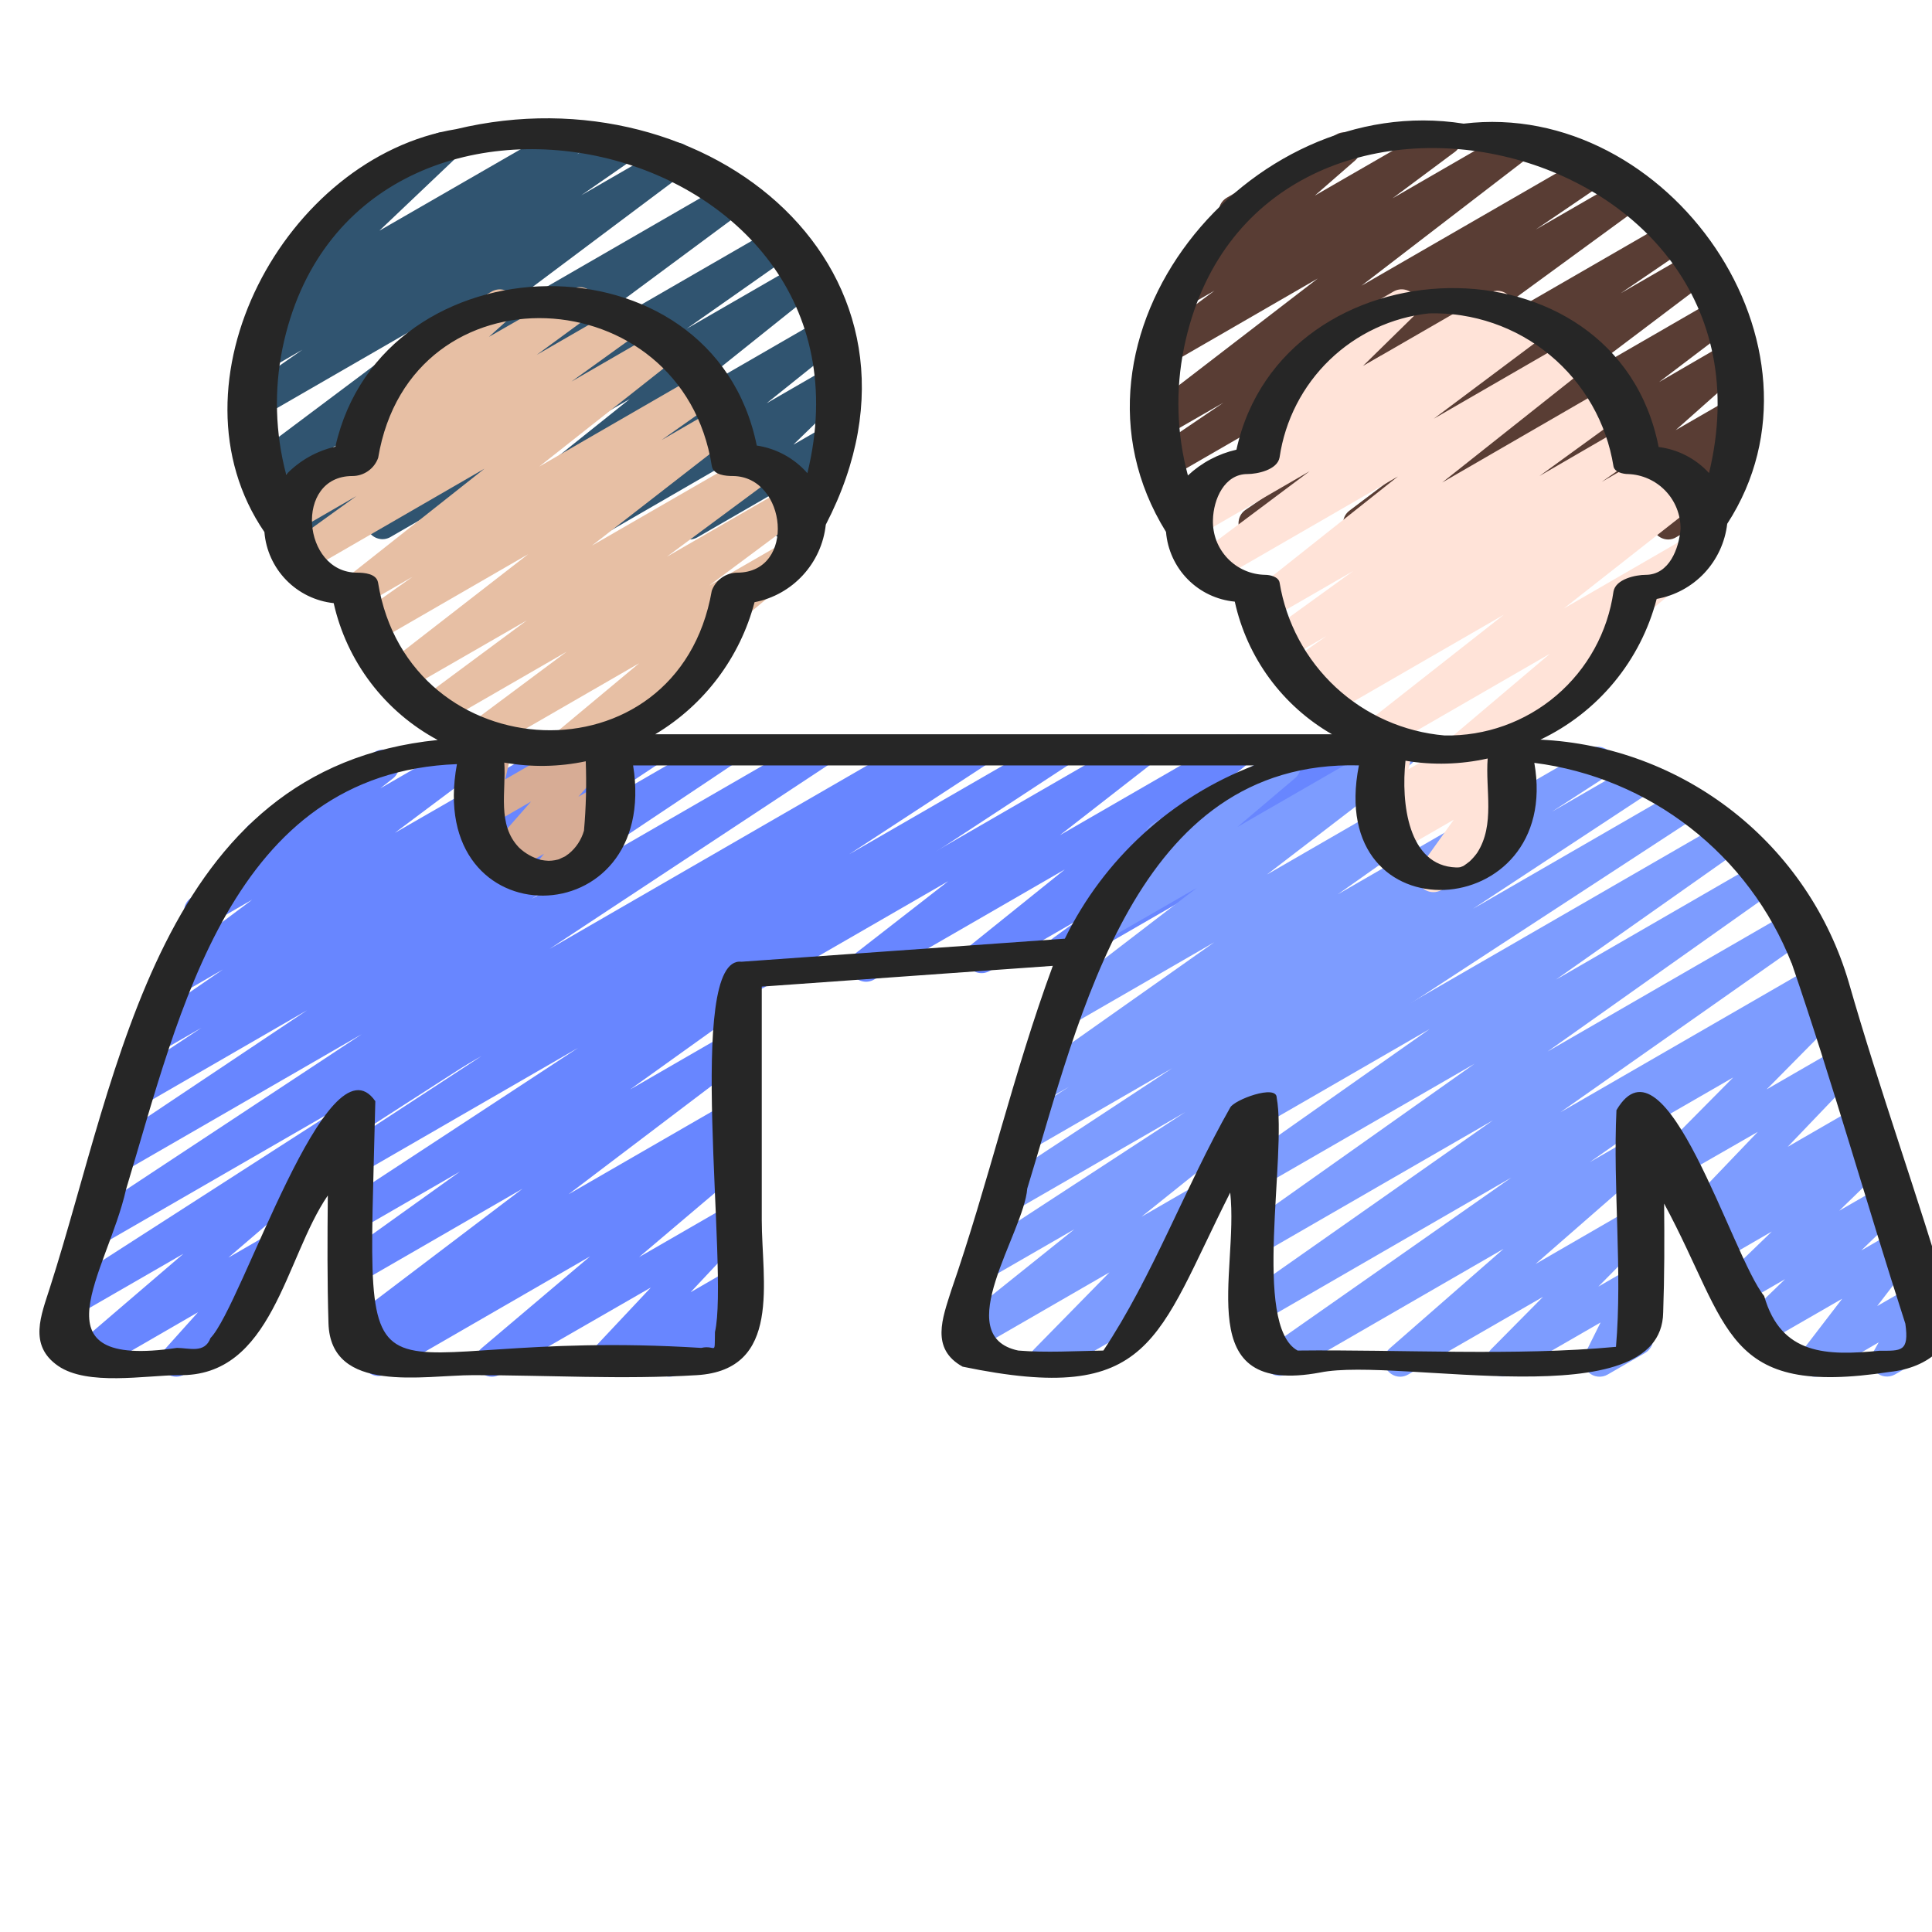 <?xml version="1.0" encoding="UTF-8"?> <svg xmlns="http://www.w3.org/2000/svg" width="49" height="49" viewBox="0 0 49 49" fill="none"><g clip-path="url(#clip0_904_9339)"><path d="M19.947 13.683C19.875 13.683 19.805 13.665 19.744 13.629C19.682 13.594 19.63 13.543 19.594 13.481C19.558 13.42 19.539 13.35 19.538 13.278C19.538 13.207 19.556 13.137 19.591 13.075L20.046 12.266L17.691 13.626C17.605 13.676 17.503 13.694 17.405 13.674C17.308 13.655 17.22 13.6 17.16 13.52C17.099 13.441 17.07 13.342 17.078 13.242C17.086 13.143 17.129 13.05 17.201 12.98L18.499 11.717L15.197 13.626C15.108 13.678 15.003 13.694 14.902 13.671C14.802 13.648 14.714 13.588 14.656 13.503C14.598 13.418 14.574 13.314 14.589 13.213C14.604 13.111 14.657 13.018 14.737 12.954L16.517 11.529L12.887 13.626C12.798 13.677 12.693 13.692 12.593 13.669C12.493 13.646 12.406 13.586 12.348 13.501C12.29 13.417 12.266 13.313 12.281 13.212C12.296 13.111 12.348 13.018 12.428 12.954L15.972 10.12L9.902 13.621C9.811 13.673 9.703 13.688 9.602 13.662C9.5 13.637 9.412 13.574 9.356 13.486C9.3 13.397 9.279 13.291 9.299 13.188C9.319 13.085 9.378 12.994 9.463 12.934L12.134 11.055L7.692 13.62C7.602 13.671 7.495 13.686 7.394 13.662C7.294 13.637 7.206 13.575 7.149 13.489C7.092 13.402 7.07 13.297 7.088 13.195C7.106 13.092 7.161 13.001 7.244 12.938L12.734 8.869L6.831 12.277C6.741 12.328 6.635 12.342 6.534 12.318C6.434 12.294 6.346 12.232 6.289 12.146C6.232 12.06 6.21 11.955 6.228 11.853C6.245 11.751 6.301 11.659 6.383 11.597L11.459 7.792L6.701 10.538C6.61 10.589 6.503 10.603 6.402 10.578C6.301 10.552 6.213 10.489 6.157 10.4C6.101 10.312 6.081 10.206 6.101 10.104C6.121 10.001 6.18 9.911 6.264 9.85L7.669 8.87L6.78 9.383C6.689 9.436 6.581 9.451 6.479 9.426C6.377 9.401 6.288 9.337 6.232 9.248C6.175 9.16 6.155 9.053 6.176 8.95C6.196 8.847 6.256 8.755 6.342 8.695L6.86 8.335C6.793 8.339 6.727 8.326 6.667 8.297C6.607 8.269 6.555 8.225 6.516 8.172C6.456 8.091 6.428 7.992 6.436 7.893C6.445 7.793 6.489 7.701 6.562 7.632L8.527 5.766C8.432 5.783 8.335 5.766 8.251 5.718C8.168 5.67 8.104 5.595 8.072 5.505C8.039 5.414 8.038 5.315 8.071 5.225C8.104 5.135 8.167 5.059 8.25 5.011L11.027 3.405C11.114 3.356 11.215 3.34 11.313 3.36C11.41 3.381 11.497 3.436 11.557 3.516C11.616 3.596 11.645 3.694 11.636 3.794C11.628 3.893 11.584 3.986 11.512 4.055L9.622 5.851L14.268 3.173C14.36 3.122 14.466 3.109 14.567 3.134C14.668 3.16 14.755 3.223 14.811 3.311C14.867 3.398 14.887 3.504 14.867 3.606C14.848 3.708 14.79 3.799 14.706 3.86L14.63 3.913L15.705 3.294C15.796 3.243 15.903 3.229 16.004 3.254C16.105 3.28 16.193 3.343 16.249 3.431C16.305 3.519 16.325 3.625 16.305 3.728C16.285 3.83 16.227 3.921 16.142 3.982L14.742 4.953L16.959 3.674C17.049 3.622 17.155 3.606 17.257 3.63C17.358 3.654 17.446 3.716 17.503 3.803C17.561 3.89 17.583 3.995 17.565 4.098C17.547 4.2 17.491 4.292 17.408 4.354L12.33 8.16L18.509 4.593C18.599 4.542 18.705 4.527 18.806 4.551C18.907 4.575 18.995 4.637 19.052 4.724C19.109 4.81 19.131 4.915 19.113 5.018C19.095 5.12 19.039 5.212 18.956 5.274L13.469 9.34L19.65 5.772C19.741 5.721 19.849 5.706 19.95 5.731C20.052 5.756 20.14 5.819 20.196 5.908C20.252 5.996 20.273 6.102 20.253 6.205C20.233 6.308 20.174 6.399 20.089 6.46L17.414 8.338L20.236 6.71C20.325 6.659 20.43 6.644 20.53 6.667C20.63 6.69 20.717 6.75 20.775 6.834C20.832 6.919 20.856 7.022 20.842 7.124C20.827 7.225 20.774 7.317 20.695 7.382L17.151 10.217L20.76 8.133C20.849 8.082 20.955 8.066 21.055 8.088C21.155 8.111 21.244 8.171 21.302 8.256C21.36 8.341 21.384 8.445 21.369 8.547C21.353 8.649 21.3 8.741 21.22 8.805L19.443 10.228L20.931 9.369C21.017 9.318 21.119 9.301 21.217 9.321C21.314 9.34 21.402 9.395 21.462 9.474C21.523 9.554 21.552 9.653 21.544 9.752C21.537 9.852 21.493 9.945 21.421 10.015L20.122 11.278L20.932 10.811C21.009 10.766 21.099 10.748 21.188 10.759C21.277 10.771 21.359 10.811 21.423 10.874C21.487 10.937 21.528 11.019 21.54 11.108C21.553 11.196 21.536 11.287 21.492 11.365L20.839 12.527C20.9 12.563 20.951 12.614 20.986 12.676C21.022 12.738 21.041 12.808 21.041 12.879C21.041 12.95 21.022 13.021 20.986 13.082C20.951 13.144 20.9 13.196 20.839 13.232L20.157 13.625C20.093 13.663 20.021 13.683 19.947 13.683Z" fill="#305470"></path><path d="M19.166 25.107C19.076 25.107 18.989 25.077 18.918 25.022C18.846 24.968 18.795 24.891 18.772 24.804C18.748 24.717 18.755 24.625 18.789 24.542C18.823 24.459 18.884 24.39 18.962 24.345L28.762 18.688C28.852 18.636 28.957 18.62 29.058 18.643C29.159 18.666 29.247 18.727 29.305 18.813C29.363 18.898 29.386 19.003 29.37 19.105C29.354 19.207 29.299 19.299 29.218 19.363L26.88 21.183L31.201 18.689C31.29 18.638 31.395 18.622 31.496 18.645C31.596 18.668 31.684 18.727 31.742 18.812C31.8 18.897 31.824 19 31.809 19.102C31.794 19.204 31.742 19.296 31.662 19.361L29.294 21.266L33.755 18.689C33.846 18.636 33.954 18.619 34.056 18.643C34.158 18.668 34.248 18.73 34.305 18.819C34.362 18.907 34.383 19.014 34.364 19.117C34.344 19.221 34.285 19.313 34.199 19.374L30.375 22.144C30.429 22.238 30.444 22.349 30.416 22.454C30.388 22.558 30.319 22.648 30.225 22.702L27.154 24.475C27.063 24.529 26.955 24.545 26.853 24.521C26.75 24.497 26.661 24.434 26.604 24.346C26.547 24.258 26.526 24.151 26.545 24.047C26.565 23.944 26.624 23.852 26.71 23.791L27.352 23.325L25.098 24.627C25.009 24.678 24.904 24.694 24.804 24.671C24.704 24.648 24.616 24.588 24.558 24.504C24.5 24.419 24.476 24.316 24.491 24.214C24.505 24.112 24.558 24.02 24.638 23.955L27.006 22.051L22.168 24.844C22.079 24.896 21.973 24.912 21.872 24.888C21.771 24.865 21.683 24.805 21.625 24.719C21.567 24.633 21.544 24.529 21.56 24.426C21.576 24.324 21.631 24.232 21.712 24.168L24.05 22.349L19.369 25.051C19.307 25.087 19.237 25.106 19.166 25.107Z" fill="#6886FF"></path><path d="M12.476 34.916C12.392 34.917 12.31 34.891 12.241 34.843C12.173 34.795 12.12 34.728 12.091 34.649C12.062 34.57 12.059 34.485 12.08 34.404C12.101 34.323 12.147 34.25 12.211 34.196L14.965 31.865L9.802 34.846C9.711 34.897 9.603 34.911 9.501 34.885C9.4 34.859 9.312 34.795 9.256 34.707C9.2 34.618 9.181 34.511 9.202 34.408C9.223 34.305 9.282 34.215 9.368 34.155L9.425 34.115L9.18 34.259C9.09 34.31 8.984 34.325 8.883 34.301C8.783 34.278 8.695 34.216 8.638 34.13C8.58 34.044 8.558 33.939 8.575 33.837C8.592 33.735 8.647 33.644 8.729 33.58L13.251 30.15L9.155 32.515C9.065 32.566 8.958 32.581 8.857 32.556C8.755 32.531 8.668 32.468 8.611 32.38C8.555 32.293 8.534 32.187 8.553 32.085C8.572 31.982 8.629 31.891 8.713 31.829L11.666 29.714L9.151 31.166C9.059 31.218 8.95 31.232 8.848 31.206C8.745 31.18 8.657 31.115 8.602 31.025C8.546 30.935 8.528 30.826 8.55 30.723C8.573 30.62 8.635 30.529 8.723 30.471L14.666 26.574L9.151 29.759C9.059 29.81 8.951 29.823 8.85 29.796C8.748 29.77 8.661 29.705 8.606 29.615C8.551 29.526 8.533 29.419 8.555 29.316C8.577 29.214 8.637 29.123 8.724 29.064L12.215 26.782L9.151 28.551C9.058 28.6 8.949 28.611 8.848 28.582C8.747 28.552 8.661 28.485 8.608 28.394C8.556 28.303 8.54 28.195 8.565 28.092C8.59 27.99 8.654 27.901 8.743 27.845L24.602 18.689C24.694 18.637 24.802 18.622 24.905 18.649C25.007 18.675 25.096 18.74 25.151 18.83C25.207 18.92 25.225 19.029 25.202 19.132C25.18 19.235 25.118 19.326 25.03 19.384L21.539 21.665L26.696 18.689C26.788 18.639 26.896 18.627 26.997 18.653C27.098 18.68 27.184 18.745 27.239 18.834C27.294 18.923 27.313 19.029 27.291 19.131C27.27 19.234 27.21 19.324 27.124 19.384L18.852 24.806C18.93 24.838 18.996 24.892 19.041 24.963C19.098 25.051 19.118 25.158 19.099 25.261C19.079 25.363 19.021 25.455 18.936 25.516L15.979 27.633L18.494 26.181C18.584 26.131 18.689 26.116 18.789 26.14C18.889 26.165 18.976 26.226 19.033 26.311C19.09 26.397 19.112 26.501 19.096 26.603C19.079 26.704 19.025 26.796 18.944 26.859L14.42 30.289L18.494 27.938C18.585 27.887 18.693 27.872 18.795 27.898C18.896 27.924 18.984 27.988 19.04 28.077C19.096 28.166 19.115 28.273 19.094 28.375C19.073 28.478 19.014 28.569 18.927 28.629L18.621 28.837C18.71 28.82 18.802 28.833 18.882 28.874C18.963 28.915 19.028 28.981 19.067 29.062C19.106 29.144 19.116 29.236 19.098 29.324C19.078 29.412 19.031 29.492 18.962 29.55L16.208 31.883L18.495 30.564C18.579 30.516 18.678 30.5 18.774 30.518C18.869 30.537 18.955 30.589 19.016 30.665C19.076 30.741 19.108 30.837 19.104 30.934C19.1 31.031 19.062 31.124 18.996 31.196L17.515 32.774L18.495 32.208C18.578 32.16 18.677 32.144 18.772 32.161C18.867 32.179 18.952 32.229 19.014 32.304C19.075 32.379 19.108 32.473 19.106 32.569C19.105 32.666 19.069 32.759 19.005 32.832L18.755 33.116C18.839 33.128 18.917 33.166 18.979 33.224C19.04 33.282 19.082 33.358 19.098 33.442C19.114 33.525 19.104 33.611 19.069 33.688C19.034 33.766 18.976 33.83 18.903 33.873L17.188 34.862C17.104 34.909 17.006 34.926 16.912 34.908C16.817 34.891 16.732 34.84 16.671 34.766C16.61 34.691 16.577 34.598 16.578 34.501C16.579 34.405 16.614 34.312 16.678 34.239L16.749 34.158L15.528 34.862C15.444 34.91 15.345 34.926 15.249 34.907C15.154 34.889 15.068 34.837 15.007 34.76C14.947 34.684 14.916 34.589 14.919 34.491C14.923 34.394 14.961 34.301 15.027 34.23L16.508 32.654L12.678 34.859C12.617 34.896 12.547 34.916 12.476 34.916Z" fill="#6886FF"></path><path d="M4.471 34.916C4.392 34.916 4.315 34.894 4.249 34.851C4.183 34.808 4.13 34.747 4.098 34.675C4.066 34.602 4.056 34.523 4.068 34.445C4.08 34.367 4.115 34.294 4.167 34.235L5.023 33.281L2.388 34.804C2.3 34.854 2.196 34.869 2.098 34.847C1.999 34.825 1.912 34.767 1.853 34.685C1.795 34.602 1.769 34.501 1.781 34.4C1.793 34.3 1.842 34.207 1.918 34.141L4.652 31.798L1.963 33.349C1.918 33.377 1.867 33.397 1.814 33.405C1.761 33.414 1.707 33.412 1.655 33.399C1.549 33.375 1.458 33.309 1.401 33.217C1.344 33.124 1.326 33.014 1.351 32.908C1.376 32.803 1.441 32.711 1.534 32.654L8.908 27.912L2.509 31.605C2.418 31.656 2.31 31.67 2.208 31.644C2.106 31.617 2.018 31.553 1.963 31.463C1.907 31.374 1.889 31.266 1.911 31.163C1.933 31.06 1.994 30.97 2.081 30.911L9.174 26.23L3.1 29.736C3.008 29.789 2.9 29.803 2.797 29.777C2.695 29.751 2.607 29.686 2.551 29.597C2.495 29.507 2.477 29.399 2.499 29.296C2.521 29.193 2.582 29.102 2.67 29.043L7.787 25.623L3.643 28.016C3.551 28.069 3.442 28.084 3.339 28.058C3.236 28.033 3.147 27.968 3.091 27.877C3.035 27.787 3.017 27.678 3.039 27.575C3.062 27.471 3.125 27.38 3.213 27.322L5.111 26.066L4.069 26.667C3.978 26.721 3.869 26.737 3.766 26.712C3.662 26.687 3.573 26.623 3.516 26.533C3.459 26.444 3.44 26.335 3.462 26.231C3.483 26.127 3.545 26.036 3.633 25.977L5.654 24.588L4.501 25.255C4.41 25.307 4.304 25.322 4.203 25.298C4.101 25.274 4.013 25.213 3.956 25.126C3.898 25.039 3.876 24.934 3.894 24.831C3.912 24.729 3.968 24.637 4.051 24.574L6.396 22.818L5.277 23.464C5.188 23.514 5.083 23.528 4.984 23.505C4.884 23.481 4.797 23.421 4.74 23.337C4.682 23.252 4.659 23.149 4.674 23.048C4.688 22.947 4.741 22.855 4.82 22.791L6.358 21.566C6.3 21.527 6.253 21.474 6.222 21.413C6.19 21.351 6.175 21.282 6.177 21.213C6.18 21.143 6.2 21.076 6.235 21.017C6.271 20.957 6.321 20.908 6.381 20.873L9.516 19.064C9.605 19.014 9.71 19 9.809 19.023C9.908 19.047 9.996 19.106 10.053 19.191C10.11 19.276 10.134 19.378 10.119 19.48C10.104 19.581 10.052 19.673 9.973 19.737L9.646 19.994L11.91 18.688C12 18.636 12.107 18.62 12.208 18.644C12.309 18.668 12.398 18.73 12.455 18.816C12.512 18.903 12.534 19.009 12.517 19.111C12.499 19.214 12.443 19.306 12.359 19.368L10.014 21.124L14.242 18.689C14.333 18.639 14.44 18.626 14.541 18.652C14.641 18.678 14.728 18.741 14.784 18.829C14.839 18.917 14.859 19.023 14.839 19.125C14.82 19.227 14.761 19.318 14.677 19.379L12.655 20.767L16.257 18.689C16.349 18.637 16.457 18.622 16.56 18.649C16.662 18.675 16.75 18.739 16.806 18.829C16.862 18.919 16.881 19.026 16.858 19.13C16.836 19.233 16.775 19.324 16.688 19.383L14.79 20.639L18.167 18.689C18.259 18.638 18.367 18.624 18.469 18.65C18.57 18.676 18.658 18.741 18.714 18.83C18.769 18.919 18.788 19.026 18.767 19.129C18.745 19.232 18.685 19.322 18.599 19.382L13.483 22.8L20.605 18.689C20.697 18.64 20.804 18.628 20.904 18.654C21.005 18.681 21.091 18.746 21.146 18.834C21.201 18.923 21.22 19.029 21.199 19.131C21.178 19.233 21.119 19.323 21.034 19.383L13.939 24.066L23.249 18.689C23.341 18.639 23.449 18.625 23.551 18.653C23.652 18.68 23.739 18.745 23.794 18.835C23.849 18.924 23.867 19.032 23.844 19.134C23.822 19.237 23.761 19.327 23.673 19.386L8.63 29.061C8.67 29.142 8.682 29.235 8.663 29.323C8.645 29.412 8.597 29.492 8.528 29.551L5.792 31.896L6.832 31.295C6.916 31.246 7.015 31.229 7.11 31.247C7.206 31.265 7.292 31.316 7.353 31.391C7.414 31.467 7.447 31.561 7.444 31.659C7.442 31.756 7.405 31.849 7.34 31.921L6.176 33.218C6.249 33.244 6.313 33.291 6.36 33.352C6.407 33.413 6.436 33.487 6.443 33.564C6.45 33.641 6.435 33.718 6.4 33.787C6.365 33.856 6.311 33.913 6.244 33.953L4.674 34.859C4.613 34.896 4.543 34.916 4.471 34.916Z" fill="#6886FF"></path><path d="M42.312 13.683C42.239 13.683 42.168 13.664 42.105 13.627C42.042 13.59 41.991 13.537 41.955 13.474C41.92 13.411 41.902 13.339 41.903 13.266C41.905 13.194 41.926 13.123 41.964 13.061L42.821 11.666L39.431 13.626C39.343 13.676 39.24 13.691 39.142 13.67C39.043 13.649 38.956 13.592 38.898 13.51C38.839 13.429 38.812 13.328 38.822 13.228C38.833 13.128 38.88 13.035 38.955 12.968L40.67 11.444L36.892 13.626C36.802 13.678 36.696 13.694 36.594 13.671C36.493 13.647 36.405 13.586 36.347 13.499C36.289 13.413 36.267 13.307 36.284 13.205C36.302 13.102 36.358 13.01 36.441 12.947L38.29 11.543L34.683 13.626C34.593 13.681 34.485 13.699 34.382 13.676C34.279 13.653 34.188 13.591 34.13 13.503C34.072 13.415 34.05 13.308 34.069 13.204C34.088 13.1 34.147 13.007 34.232 12.946L37.604 10.401L32.02 13.624C31.929 13.676 31.821 13.69 31.719 13.664C31.618 13.638 31.53 13.574 31.474 13.486C31.418 13.397 31.399 13.29 31.42 13.187C31.441 13.084 31.5 12.993 31.586 12.934L33.283 11.777L30.273 13.512C30.183 13.563 30.076 13.577 29.976 13.553C29.875 13.528 29.787 13.466 29.73 13.379C29.674 13.292 29.652 13.187 29.67 13.085C29.689 12.982 29.745 12.891 29.828 12.829L35.068 9L29.666 12.121C29.574 12.175 29.465 12.191 29.361 12.166C29.258 12.141 29.168 12.077 29.111 11.986C29.055 11.896 29.036 11.787 29.058 11.683C29.081 11.579 29.143 11.488 29.232 11.429L31.029 10.212L29.568 11.052C29.478 11.102 29.372 11.117 29.272 11.093C29.172 11.069 29.085 11.008 29.028 10.923C28.971 10.837 28.948 10.733 28.964 10.632C28.98 10.53 29.034 10.438 29.115 10.375L33.422 7.063L29.666 9.233C29.575 9.284 29.469 9.299 29.368 9.275C29.267 9.251 29.18 9.189 29.122 9.102C29.066 9.016 29.044 8.911 29.061 8.808C29.079 8.706 29.135 8.615 29.218 8.552L30.801 7.373L30.109 7.771C30.021 7.821 29.918 7.836 29.82 7.814C29.722 7.792 29.635 7.735 29.576 7.653C29.518 7.571 29.491 7.47 29.503 7.37C29.514 7.27 29.562 7.178 29.637 7.111L31.193 5.755C31.118 5.73 31.052 5.685 31.002 5.623C30.953 5.562 30.922 5.488 30.914 5.409C30.906 5.331 30.921 5.252 30.956 5.181C30.992 5.111 31.048 5.053 31.116 5.013L33.898 3.408C33.985 3.358 34.088 3.343 34.187 3.365C34.285 3.387 34.372 3.444 34.43 3.526C34.489 3.608 34.515 3.709 34.504 3.809C34.493 3.909 34.445 4.002 34.37 4.069L33.348 4.96L36.451 3.171C36.541 3.119 36.648 3.103 36.75 3.126C36.852 3.15 36.94 3.212 36.998 3.299C37.055 3.387 37.077 3.493 37.059 3.595C37.04 3.698 36.983 3.79 36.9 3.852L35.319 5.029L38.384 3.259C38.474 3.208 38.58 3.192 38.681 3.216C38.781 3.239 38.869 3.3 38.927 3.386C38.984 3.472 39.007 3.577 38.991 3.679C38.974 3.781 38.919 3.873 38.838 3.936L34.531 7.246L40.316 3.908C40.407 3.85 40.518 3.831 40.624 3.855C40.73 3.88 40.821 3.945 40.879 4.036C40.936 4.128 40.955 4.239 40.931 4.345C40.907 4.45 40.842 4.542 40.75 4.599L38.953 5.82L41.246 4.497C41.336 4.446 41.443 4.431 41.544 4.455C41.644 4.48 41.732 4.542 41.789 4.629C41.845 4.716 41.867 4.821 41.849 4.923C41.831 5.026 41.774 5.117 41.691 5.179L36.452 9.006L42.373 5.588C42.464 5.539 42.571 5.526 42.671 5.552C42.772 5.578 42.858 5.642 42.914 5.73C42.969 5.818 42.989 5.923 42.969 6.025C42.949 6.127 42.891 6.218 42.807 6.278L41.106 7.437L42.929 6.385C43.019 6.334 43.125 6.319 43.226 6.342C43.327 6.366 43.415 6.428 43.472 6.514C43.53 6.601 43.552 6.706 43.535 6.808C43.517 6.91 43.462 7.002 43.379 7.065L40.01 9.61L43.476 7.608C43.566 7.557 43.672 7.542 43.773 7.566C43.873 7.59 43.961 7.651 44.018 7.737C44.076 7.823 44.098 7.928 44.081 8.03C44.064 8.132 44.009 8.224 43.927 8.287L42.079 9.689L43.739 8.726C43.827 8.675 43.93 8.659 44.029 8.68C44.128 8.701 44.216 8.759 44.275 8.841C44.334 8.923 44.361 9.024 44.349 9.124C44.338 9.225 44.29 9.318 44.215 9.385L42.499 10.909L43.811 10.152C43.89 10.107 43.981 10.089 44.071 10.101C44.161 10.114 44.244 10.155 44.308 10.22C44.371 10.286 44.411 10.37 44.421 10.46C44.431 10.551 44.411 10.642 44.363 10.72L43.507 12.108C43.6 12.06 43.709 12.051 43.809 12.081C43.91 12.112 43.995 12.18 44.047 12.271C44.098 12.363 44.113 12.471 44.087 12.573C44.061 12.675 43.997 12.763 43.907 12.818L42.519 13.621C42.457 13.661 42.385 13.682 42.312 13.683Z" fill="#593D34"></path><path d="M46.032 34.917C45.956 34.917 45.882 34.895 45.818 34.856C45.753 34.816 45.701 34.759 45.667 34.691C45.633 34.623 45.619 34.547 45.626 34.471C45.632 34.396 45.66 34.324 45.706 34.263L46.722 32.939L44.736 34.083C44.65 34.134 44.548 34.151 44.449 34.132C44.351 34.113 44.263 34.058 44.202 33.978C44.142 33.898 44.113 33.799 44.121 33.699C44.129 33.599 44.173 33.505 44.246 33.436L45.273 32.443L44.212 33.055C44.126 33.106 44.024 33.123 43.926 33.103C43.828 33.084 43.741 33.029 43.68 32.95C43.62 32.87 43.591 32.771 43.599 32.672C43.606 32.572 43.65 32.479 43.722 32.409L44.937 31.235L43.666 31.97C43.577 32.02 43.473 32.035 43.374 32.013C43.275 31.99 43.188 31.931 43.129 31.848C43.071 31.765 43.046 31.662 43.06 31.562C43.073 31.461 43.123 31.369 43.201 31.303L43.336 31.191L43.283 31.22C43.198 31.269 43.099 31.285 43.002 31.267C42.906 31.248 42.82 31.195 42.76 31.118C42.699 31.041 42.668 30.945 42.673 30.847C42.677 30.749 42.717 30.656 42.784 30.585L44.581 28.707L42.585 29.853C42.499 29.903 42.398 29.92 42.301 29.901C42.204 29.882 42.117 29.829 42.056 29.75C41.995 29.672 41.965 29.574 41.972 29.475C41.978 29.376 42.02 29.282 42.09 29.212L43.957 27.327L41.905 28.511C41.858 28.541 41.806 28.561 41.752 28.57C41.698 28.579 41.642 28.576 41.589 28.563C41.535 28.55 41.485 28.527 41.441 28.494C41.397 28.46 41.36 28.419 41.332 28.371C41.305 28.323 41.287 28.271 41.28 28.216C41.274 28.161 41.278 28.106 41.294 28.053C41.309 28 41.335 27.951 41.37 27.908C41.404 27.866 41.448 27.831 41.496 27.805L46.174 25.104C46.26 25.054 46.36 25.038 46.457 25.057C46.554 25.076 46.641 25.129 46.701 25.207C46.762 25.286 46.792 25.383 46.786 25.482C46.78 25.58 46.739 25.673 46.669 25.744L44.806 27.629L46.638 26.572C46.723 26.523 46.823 26.507 46.919 26.526C47.015 26.544 47.101 26.597 47.162 26.674C47.222 26.751 47.253 26.848 47.249 26.945C47.244 27.043 47.205 27.136 47.137 27.207L45.34 29.086L47.108 28.065C47.197 28.015 47.301 27.999 47.4 28.022C47.499 28.045 47.587 28.103 47.645 28.187C47.703 28.27 47.728 28.372 47.714 28.473C47.701 28.574 47.651 28.666 47.573 28.732L47.42 28.86C47.507 28.825 47.605 28.822 47.695 28.85C47.785 28.878 47.862 28.937 47.914 29.017C47.965 29.096 47.988 29.19 47.977 29.284C47.967 29.378 47.924 29.465 47.857 29.532L46.648 30.706L47.743 30.075C47.829 30.023 47.931 30.006 48.03 30.025C48.128 30.044 48.216 30.099 48.277 30.179C48.337 30.259 48.366 30.359 48.358 30.459C48.35 30.559 48.306 30.652 48.233 30.721L47.207 31.714L48.1 31.198C48.182 31.151 48.277 31.134 48.37 31.15C48.463 31.166 48.548 31.213 48.61 31.284C48.672 31.354 48.708 31.445 48.711 31.539C48.714 31.633 48.685 31.725 48.627 31.8L47.61 33.125L48.538 32.59C48.616 32.546 48.706 32.528 48.795 32.54C48.883 32.551 48.965 32.592 49.029 32.655C49.092 32.718 49.133 32.8 49.145 32.888C49.158 32.976 49.141 33.066 49.097 33.144L48.887 33.518C48.975 33.523 49.058 33.557 49.125 33.613C49.192 33.67 49.239 33.746 49.259 33.831C49.279 33.916 49.271 34.006 49.236 34.086C49.202 34.167 49.142 34.234 49.067 34.278L48.062 34.859C47.984 34.903 47.894 34.921 47.806 34.909C47.717 34.898 47.635 34.857 47.571 34.795C47.508 34.732 47.467 34.65 47.454 34.561C47.442 34.473 47.459 34.383 47.502 34.305L47.648 34.046L46.24 34.863C46.177 34.899 46.105 34.918 46.032 34.917Z" fill="#7D9CFF"></path><path d="M35.514 34.917C35.43 34.917 35.349 34.892 35.281 34.844C35.212 34.797 35.16 34.73 35.13 34.652C35.101 34.574 35.096 34.489 35.116 34.408C35.137 34.328 35.181 34.255 35.244 34.2L38.134 31.674L32.65 34.841C32.559 34.892 32.452 34.907 32.35 34.882C32.249 34.856 32.161 34.793 32.105 34.705C32.048 34.617 32.028 34.51 32.048 34.408C32.068 34.305 32.127 34.214 32.212 34.153L38.329 29.867L32.017 33.514C31.926 33.566 31.818 33.581 31.717 33.556C31.615 33.53 31.527 33.467 31.471 33.379C31.415 33.291 31.394 33.184 31.414 33.081C31.434 32.979 31.493 32.888 31.578 32.827L37.866 28.413L32.017 31.788C31.926 31.84 31.818 31.856 31.716 31.831C31.614 31.806 31.526 31.743 31.469 31.654C31.412 31.566 31.392 31.459 31.412 31.356C31.432 31.253 31.491 31.162 31.576 31.101L37.398 26.979L32.017 30.083C31.926 30.136 31.817 30.152 31.715 30.127C31.612 30.102 31.523 30.039 31.467 29.95C31.41 29.861 31.39 29.754 31.41 29.65C31.431 29.547 31.491 29.455 31.577 29.395L36.259 26.099L32.017 28.549C31.923 28.598 31.815 28.609 31.714 28.579C31.612 28.55 31.526 28.483 31.474 28.392C31.421 28.3 31.406 28.192 31.431 28.09C31.456 27.988 31.519 27.899 31.608 27.843L43.704 20.859C43.795 20.806 43.903 20.79 44.006 20.815C44.108 20.84 44.197 20.903 44.254 20.992C44.311 21.081 44.331 21.188 44.31 21.292C44.29 21.395 44.23 21.487 44.143 21.547L39.465 24.844L44.628 21.862C44.719 21.81 44.827 21.794 44.929 21.819C45.031 21.844 45.12 21.907 45.176 21.995C45.233 22.084 45.253 22.191 45.233 22.294C45.213 22.397 45.154 22.488 45.069 22.549L39.25 26.669L45.426 23.104C45.517 23.052 45.625 23.037 45.726 23.062C45.828 23.088 45.916 23.151 45.972 23.239C46.028 23.327 46.049 23.434 46.029 23.537C46.009 23.639 45.95 23.73 45.865 23.791L39.577 28.209L45.999 24.502C46.09 24.448 46.198 24.433 46.3 24.457C46.403 24.482 46.492 24.546 46.549 24.634C46.606 24.723 46.626 24.831 46.605 24.934C46.585 25.038 46.525 25.129 46.438 25.189L40.321 29.475L41.363 28.873C41.45 28.822 41.554 28.805 41.654 28.827C41.753 28.848 41.841 28.906 41.9 28.989C41.959 29.071 41.986 29.173 41.974 29.274C41.962 29.375 41.912 29.468 41.835 29.535L38.946 32.057L41.359 30.662C41.445 30.613 41.545 30.597 41.642 30.616C41.738 30.636 41.825 30.689 41.885 30.767C41.945 30.845 41.975 30.942 41.969 31.04C41.963 31.139 41.922 31.232 41.853 31.302L40.537 32.632L41.359 32.157C41.435 32.112 41.523 32.094 41.611 32.103C41.699 32.113 41.781 32.151 41.845 32.211C41.909 32.271 41.952 32.351 41.968 32.437C41.983 32.524 41.97 32.613 41.931 32.692L41.501 33.553C41.576 33.552 41.649 33.57 41.714 33.606C41.779 33.642 41.834 33.694 41.873 33.757C41.927 33.851 41.941 33.962 41.913 34.066C41.885 34.171 41.817 34.26 41.724 34.314L40.775 34.861C40.699 34.906 40.611 34.924 40.524 34.914C40.436 34.905 40.354 34.867 40.29 34.807C40.226 34.747 40.183 34.667 40.167 34.581C40.151 34.494 40.164 34.405 40.204 34.326L40.594 33.541L38.307 34.861C38.222 34.907 38.123 34.921 38.028 34.901C37.933 34.88 37.849 34.827 37.79 34.749C37.731 34.672 37.701 34.577 37.706 34.48C37.711 34.383 37.751 34.291 37.817 34.221L39.134 32.891L35.718 34.859C35.656 34.896 35.586 34.916 35.514 34.917Z" fill="#7D9CFF"></path><path d="M26.515 34.917C26.435 34.916 26.356 34.893 26.289 34.848C26.222 34.803 26.169 34.74 26.139 34.666C26.107 34.592 26.099 34.51 26.114 34.431C26.13 34.352 26.168 34.279 26.224 34.222L28.139 32.27L24.714 34.247C24.625 34.298 24.52 34.314 24.419 34.292C24.319 34.269 24.231 34.209 24.173 34.124C24.115 34.039 24.091 33.935 24.106 33.833C24.121 33.731 24.174 33.639 24.255 33.575L27.248 31.177L25.124 32.402C25.032 32.459 24.921 32.477 24.816 32.451C24.71 32.426 24.619 32.36 24.562 32.268C24.506 32.176 24.488 32.065 24.513 31.959C24.538 31.854 24.604 31.763 24.696 31.706L30.06 28.207L25.644 30.756C25.552 30.812 25.442 30.828 25.337 30.803C25.233 30.777 25.143 30.712 25.086 30.62C25.03 30.529 25.012 30.419 25.036 30.315C25.06 30.21 25.124 30.119 25.215 30.061L29.727 27.094L26.148 29.16C26.055 29.216 25.944 29.234 25.839 29.209C25.733 29.184 25.642 29.117 25.586 29.025C25.529 28.933 25.512 28.822 25.537 28.716C25.562 28.611 25.628 28.52 25.721 28.463L27.109 27.565L26.548 27.892C26.457 27.941 26.351 27.954 26.251 27.929C26.151 27.903 26.064 27.84 26.008 27.753C25.953 27.666 25.932 27.561 25.951 27.46C25.969 27.358 26.026 27.267 26.108 27.206L30.795 23.899L27.142 26.008C27.053 26.058 26.947 26.073 26.847 26.049C26.747 26.025 26.66 25.964 26.602 25.879C26.545 25.793 26.523 25.689 26.539 25.587C26.555 25.486 26.609 25.394 26.69 25.331L30.358 22.516L27.883 23.941C27.795 23.99 27.692 24.005 27.593 23.982C27.495 23.96 27.408 23.902 27.35 23.82C27.292 23.737 27.266 23.636 27.278 23.535C27.29 23.435 27.339 23.343 27.415 23.277L29.356 21.627C29.277 21.608 29.205 21.566 29.15 21.505C29.095 21.445 29.059 21.37 29.047 21.289C29.035 21.208 29.048 21.125 29.084 21.052C29.119 20.979 29.176 20.917 29.247 20.876L32.382 19.067C32.47 19.018 32.573 19.003 32.672 19.026C32.77 19.048 32.857 19.106 32.915 19.189C32.973 19.271 32.999 19.372 32.987 19.473C32.975 19.573 32.926 19.665 32.85 19.732L31.381 20.976L35.347 18.689C35.437 18.638 35.543 18.622 35.644 18.646C35.744 18.669 35.832 18.73 35.89 18.816C35.947 18.902 35.97 19.007 35.954 19.109C35.937 19.211 35.882 19.303 35.801 19.366L32.132 22.181L38.175 18.691C38.266 18.642 38.372 18.628 38.472 18.654C38.572 18.68 38.659 18.742 38.715 18.829C38.77 18.916 38.791 19.021 38.773 19.123C38.754 19.224 38.698 19.315 38.615 19.377L33.93 22.682L40.325 18.991C40.417 18.939 40.525 18.925 40.627 18.952C40.729 18.979 40.817 19.044 40.872 19.134C40.927 19.224 40.946 19.332 40.923 19.435C40.9 19.538 40.839 19.628 40.751 19.686L39.363 20.585L41.439 19.387C41.531 19.332 41.641 19.315 41.745 19.34C41.85 19.366 41.94 19.431 41.996 19.523C42.053 19.614 42.071 19.724 42.047 19.829C42.023 19.933 41.958 20.024 41.868 20.082L37.358 23.049L42.608 20.018C42.699 19.968 42.807 19.954 42.909 19.981C43.01 20.008 43.097 20.073 43.152 20.162C43.207 20.251 43.226 20.358 43.204 20.461C43.182 20.564 43.121 20.654 43.035 20.713L32.021 27.903L32.027 27.911C32.085 27.996 32.109 28.1 32.093 28.202C32.078 28.303 32.025 28.396 31.945 28.46L28.953 30.858L30.324 30.066C30.41 30.018 30.51 30.002 30.606 30.021C30.703 30.04 30.789 30.093 30.849 30.171C30.909 30.249 30.939 30.346 30.934 30.444C30.928 30.542 30.887 30.635 30.819 30.706L28.903 32.654L29.045 32.573C29.139 32.519 29.25 32.505 29.354 32.534C29.458 32.562 29.547 32.63 29.601 32.724C29.654 32.817 29.669 32.928 29.642 33.032C29.614 33.136 29.547 33.225 29.453 33.28L26.719 34.859C26.658 34.897 26.587 34.916 26.515 34.917Z" fill="#7D9CFF"></path><path d="M36.352 22.627C36.276 22.627 36.203 22.606 36.139 22.567C36.075 22.528 36.023 22.472 35.988 22.405C35.954 22.338 35.938 22.263 35.944 22.188C35.95 22.113 35.975 22.042 36.019 21.98L36.87 20.791L35.416 21.629C35.33 21.679 35.228 21.695 35.131 21.674C35.033 21.654 34.947 21.599 34.887 21.519C34.828 21.439 34.799 21.34 34.807 21.241C34.815 21.142 34.86 21.049 34.931 20.98L35.172 20.752C35.113 20.766 35.053 20.767 34.994 20.755C34.936 20.742 34.881 20.716 34.833 20.68C34.769 20.631 34.721 20.564 34.695 20.488C34.668 20.413 34.665 20.33 34.685 20.252L34.914 19.365C34.835 19.33 34.77 19.271 34.727 19.196C34.673 19.102 34.658 18.991 34.686 18.886C34.714 18.781 34.782 18.692 34.876 18.638L35.29 18.399C35.36 18.358 35.44 18.34 35.52 18.345C35.6 18.35 35.677 18.379 35.741 18.427C35.805 18.476 35.853 18.542 35.88 18.618C35.906 18.694 35.909 18.776 35.889 18.854L35.719 19.513L37.679 18.381C37.766 18.326 37.87 18.306 37.971 18.325C38.072 18.344 38.163 18.4 38.224 18.483C38.285 18.565 38.313 18.668 38.302 18.77C38.291 18.872 38.242 18.966 38.165 19.034L37.978 19.21L38.09 19.146C38.171 19.099 38.266 19.081 38.358 19.096C38.45 19.11 38.535 19.156 38.597 19.225C38.66 19.294 38.697 19.383 38.703 19.476C38.708 19.569 38.681 19.661 38.627 19.737L37.776 20.927L38.013 20.791C38.059 20.761 38.111 20.741 38.166 20.732C38.22 20.723 38.275 20.726 38.329 20.739C38.382 20.752 38.433 20.776 38.477 20.808C38.521 20.842 38.558 20.883 38.585 20.931C38.613 20.979 38.63 21.031 38.637 21.086C38.644 21.141 38.639 21.196 38.624 21.249C38.609 21.302 38.583 21.351 38.548 21.394C38.513 21.436 38.47 21.471 38.421 21.497L36.553 22.577C36.491 22.61 36.422 22.627 36.352 22.627Z" fill="#FFE3D8"></path><path d="M37.12 19.377C37.037 19.377 36.956 19.351 36.887 19.303C36.819 19.255 36.767 19.188 36.738 19.109C36.709 19.031 36.705 18.945 36.726 18.865C36.748 18.784 36.793 18.712 36.857 18.657L39.313 16.579L35.113 19.003C35.024 19.053 34.919 19.068 34.819 19.045C34.719 19.021 34.631 18.961 34.574 18.876C34.517 18.791 34.493 18.687 34.509 18.586C34.524 18.484 34.577 18.392 34.657 18.328L38.142 15.59L33.704 18.153C33.613 18.203 33.506 18.216 33.406 18.19C33.305 18.164 33.218 18.101 33.163 18.013C33.107 17.925 33.087 17.82 33.107 17.718C33.126 17.616 33.184 17.525 33.267 17.464L33.71 17.158L33.09 17.515C32.999 17.567 32.892 17.581 32.79 17.556C32.689 17.531 32.601 17.468 32.544 17.379C32.488 17.291 32.468 17.185 32.488 17.082C32.508 16.979 32.566 16.888 32.652 16.827L33.641 16.132L32.586 16.742C32.495 16.794 32.388 16.809 32.286 16.784C32.185 16.76 32.096 16.697 32.04 16.61C31.983 16.522 31.962 16.416 31.981 16.313C32 16.21 32.058 16.119 32.142 16.057L34.321 14.482L32.185 15.714C32.096 15.764 31.992 15.779 31.892 15.755C31.793 15.732 31.706 15.672 31.648 15.588C31.591 15.503 31.567 15.4 31.582 15.299C31.597 15.198 31.649 15.106 31.728 15.041L35.455 12.084L30.83 14.754C30.74 14.806 30.633 14.822 30.532 14.798C30.43 14.774 30.342 14.712 30.285 14.625C30.228 14.538 30.206 14.433 30.223 14.33C30.241 14.228 30.297 14.136 30.381 14.073L33.217 11.95L30.393 13.584C30.302 13.636 30.194 13.651 30.092 13.626C29.99 13.601 29.901 13.537 29.845 13.448C29.789 13.36 29.769 13.253 29.789 13.15C29.81 13.047 29.869 12.955 29.955 12.895L31.789 11.611C31.736 11.582 31.69 11.543 31.654 11.496C31.593 11.417 31.564 11.319 31.571 11.219C31.579 11.12 31.622 11.027 31.693 10.957L33.139 9.543C33.05 9.54 32.965 9.508 32.896 9.453C32.827 9.397 32.778 9.32 32.756 9.234C32.734 9.148 32.741 9.057 32.776 8.975C32.811 8.893 32.871 8.825 32.948 8.781L35.346 7.392C35.432 7.343 35.533 7.326 35.631 7.346C35.728 7.365 35.815 7.42 35.875 7.499C35.935 7.578 35.964 7.677 35.957 7.776C35.95 7.875 35.907 7.968 35.836 8.038L34.566 9.284L37.775 7.431C37.866 7.378 37.974 7.363 38.076 7.388C38.178 7.414 38.266 7.477 38.322 7.566C38.379 7.655 38.399 7.762 38.378 7.865C38.358 7.968 38.298 8.059 38.212 8.119L38.181 8.142L38.752 7.815C38.842 7.763 38.949 7.748 39.05 7.772C39.151 7.796 39.24 7.857 39.297 7.944C39.354 8.031 39.376 8.136 39.359 8.239C39.341 8.341 39.285 8.433 39.201 8.496L36.365 10.619L39.847 8.608C39.937 8.558 40.042 8.542 40.142 8.565C40.242 8.588 40.329 8.648 40.387 8.733C40.445 8.818 40.469 8.922 40.453 9.023C40.438 9.125 40.386 9.217 40.306 9.281L36.577 12.238L40.773 9.811C40.863 9.759 40.97 9.744 41.072 9.769C41.173 9.793 41.262 9.856 41.319 9.943C41.375 10.031 41.397 10.137 41.377 10.24C41.358 10.343 41.301 10.434 41.216 10.496L39.043 12.074L41.181 10.834C41.272 10.782 41.379 10.767 41.481 10.793C41.583 10.818 41.67 10.881 41.727 10.969C41.783 11.058 41.803 11.164 41.783 11.267C41.763 11.37 41.705 11.461 41.62 11.521L40.624 12.221L41.961 11.45C42.052 11.398 42.16 11.384 42.261 11.409C42.363 11.435 42.451 11.498 42.507 11.587C42.563 11.675 42.583 11.782 42.562 11.885C42.542 11.988 42.483 12.079 42.397 12.139L41.965 12.438L42.692 12.019C42.781 11.967 42.887 11.952 42.987 11.975C43.088 11.998 43.176 12.058 43.234 12.144C43.292 12.229 43.315 12.333 43.299 12.435C43.283 12.537 43.229 12.63 43.148 12.693L39.661 15.433L42.846 13.592C42.934 13.541 43.039 13.525 43.139 13.547C43.239 13.569 43.327 13.627 43.385 13.711C43.444 13.794 43.469 13.897 43.456 13.998C43.443 14.1 43.392 14.192 43.314 14.258L40.648 16.513C40.721 16.516 40.792 16.536 40.856 16.572C40.92 16.607 40.974 16.657 41.015 16.717C41.069 16.811 41.084 16.922 41.056 17.026C41.028 17.131 40.959 17.22 40.866 17.274L37.318 19.322C37.258 19.357 37.19 19.376 37.12 19.377Z" fill="#FFE3D8"></path><path d="M13.842 22.666C13.765 22.666 13.69 22.644 13.625 22.603C13.56 22.562 13.508 22.504 13.475 22.435C13.441 22.366 13.428 22.289 13.437 22.213C13.445 22.137 13.475 22.064 13.522 22.004L13.797 21.654L12.918 22.163C12.834 22.211 12.735 22.228 12.64 22.211C12.544 22.194 12.459 22.143 12.397 22.068C12.336 21.993 12.303 21.898 12.305 21.801C12.307 21.704 12.343 21.611 12.407 21.539L13.469 20.329L12.415 20.938C12.346 20.978 12.267 20.997 12.188 20.992C12.109 20.988 12.033 20.96 11.969 20.913C11.905 20.866 11.856 20.802 11.829 20.727C11.801 20.653 11.795 20.572 11.813 20.495L12.066 19.373C11.978 19.339 11.905 19.276 11.858 19.195C11.803 19.101 11.789 18.99 11.816 18.885C11.844 18.781 11.913 18.691 12.006 18.637L12.42 18.398C12.489 18.358 12.568 18.34 12.647 18.344C12.726 18.349 12.802 18.376 12.866 18.423C12.93 18.47 12.979 18.535 13.006 18.609C13.034 18.683 13.04 18.764 13.022 18.841L12.815 19.765L15.219 18.377C15.303 18.328 15.401 18.312 15.496 18.329C15.591 18.347 15.677 18.397 15.738 18.472C15.799 18.547 15.832 18.641 15.83 18.737C15.829 18.834 15.793 18.927 15.729 19L14.668 20.208L15.229 19.882C15.311 19.834 15.407 19.817 15.501 19.833C15.594 19.849 15.68 19.897 15.742 19.969C15.804 20.04 15.839 20.132 15.841 20.226C15.843 20.321 15.812 20.414 15.753 20.488L15.293 21.073C15.372 21.092 15.444 21.135 15.499 21.195C15.554 21.255 15.59 21.331 15.601 21.411C15.613 21.492 15.601 21.575 15.565 21.648C15.529 21.722 15.473 21.783 15.402 21.824L14.047 22.606C13.986 22.644 13.915 22.665 13.842 22.666Z" fill="#D7AC95"></path><path d="M14.274 19.376C14.19 19.376 14.108 19.35 14.04 19.302C13.971 19.254 13.919 19.186 13.89 19.107C13.862 19.029 13.858 18.943 13.88 18.862C13.901 18.781 13.947 18.709 14.011 18.655L16.21 16.822L12.358 19.045C12.268 19.095 12.162 19.11 12.061 19.086C11.96 19.062 11.873 19 11.816 18.914C11.759 18.827 11.737 18.723 11.754 18.621C11.772 18.519 11.827 18.427 11.909 18.364L14.373 16.528L11.143 18.392C11.052 18.443 10.946 18.458 10.845 18.434C10.744 18.41 10.656 18.348 10.599 18.261C10.543 18.175 10.521 18.07 10.538 17.967C10.556 17.865 10.612 17.773 10.695 17.711L13.361 15.735L10.242 17.531C10.152 17.582 10.046 17.598 9.946 17.574C9.846 17.551 9.758 17.49 9.7 17.404C9.643 17.319 9.62 17.214 9.636 17.113C9.652 17.011 9.706 16.919 9.788 16.855L13.395 14.056L9.515 16.296C9.424 16.348 9.316 16.363 9.214 16.339C9.112 16.314 9.024 16.251 8.967 16.162C8.91 16.074 8.89 15.967 8.91 15.864C8.93 15.761 8.989 15.67 9.075 15.609L10.463 14.629L9.227 15.342C9.138 15.393 9.033 15.409 8.932 15.385C8.832 15.362 8.744 15.302 8.687 15.217C8.629 15.132 8.605 15.028 8.621 14.926C8.636 14.824 8.69 14.732 8.77 14.668L12.287 11.887L7.767 14.5C7.676 14.552 7.569 14.568 7.467 14.544C7.365 14.519 7.276 14.456 7.219 14.368C7.162 14.28 7.142 14.173 7.161 14.07C7.181 13.967 7.239 13.876 7.325 13.815L9.04 12.581L7.534 13.451C7.444 13.504 7.337 13.519 7.235 13.495C7.134 13.471 7.045 13.408 6.988 13.321C6.931 13.233 6.91 13.127 6.928 13.025C6.947 12.922 7.004 12.83 7.089 12.768L9.16 11.249C9.086 11.235 9.016 11.2 8.96 11.149C8.904 11.098 8.864 11.031 8.843 10.958C8.823 10.885 8.823 10.807 8.845 10.734C8.866 10.661 8.907 10.596 8.964 10.545L10.121 9.504C10.052 9.474 9.993 9.425 9.95 9.363C9.907 9.301 9.882 9.228 9.878 9.153C9.874 9.078 9.891 9.003 9.927 8.936C9.963 8.87 10.016 8.815 10.082 8.777L12.479 7.389C12.566 7.342 12.667 7.328 12.764 7.349C12.86 7.371 12.946 7.427 13.004 7.507C13.062 7.587 13.09 7.685 13.081 7.783C13.072 7.882 13.028 7.974 12.957 8.042L12.401 8.543L14.503 7.338C14.594 7.285 14.7 7.27 14.802 7.294C14.904 7.318 14.992 7.381 15.049 7.468C15.106 7.555 15.128 7.661 15.109 7.764C15.091 7.867 15.033 7.959 14.949 8.02L13.613 9L15.767 7.758C15.857 7.706 15.965 7.69 16.067 7.714C16.169 7.739 16.257 7.802 16.314 7.89C16.371 7.978 16.392 8.085 16.372 8.188C16.353 8.291 16.294 8.382 16.209 8.443L14.494 9.677L16.737 8.382C16.826 8.33 16.932 8.314 17.033 8.336C17.134 8.359 17.222 8.42 17.28 8.505C17.339 8.591 17.362 8.695 17.346 8.797C17.33 8.9 17.276 8.992 17.195 9.056L13.677 11.833L17.726 9.495C17.817 9.443 17.924 9.427 18.026 9.452C18.128 9.477 18.217 9.54 18.273 9.629C18.33 9.717 18.351 9.824 18.331 9.927C18.31 10.03 18.252 10.121 18.166 10.182L16.777 11.162L18.166 10.358C18.255 10.308 18.361 10.293 18.461 10.316C18.561 10.34 18.649 10.4 18.706 10.486C18.764 10.571 18.787 10.675 18.771 10.776C18.755 10.878 18.701 10.97 18.621 11.034L15.013 13.838L19.131 11.463C19.221 11.411 19.328 11.396 19.428 11.421C19.529 11.445 19.617 11.507 19.674 11.593C19.731 11.68 19.753 11.785 19.735 11.887C19.718 11.99 19.662 12.081 19.579 12.144L16.913 14.12L20.005 12.335C20.095 12.284 20.201 12.269 20.302 12.293C20.402 12.318 20.49 12.379 20.547 12.466C20.604 12.552 20.626 12.657 20.608 12.759C20.591 12.861 20.536 12.952 20.453 13.015L17.988 14.851L19.916 13.739C20.004 13.689 20.108 13.674 20.207 13.696C20.306 13.719 20.393 13.777 20.451 13.861C20.509 13.944 20.534 14.046 20.521 14.146C20.509 14.247 20.459 14.339 20.381 14.405L17.836 16.528C17.922 16.537 18.003 16.573 18.067 16.631C18.131 16.688 18.175 16.765 18.194 16.849C18.212 16.933 18.203 17.021 18.168 17.1C18.133 17.179 18.074 17.245 17.999 17.288L14.476 19.321C14.415 19.357 14.345 19.376 14.274 19.376Z" fill="#E7BFA4"></path><path d="M42.017 15.19C42.48 15.107 42.904 14.877 43.227 14.534C43.549 14.19 43.752 13.752 43.806 13.285C46.723 8.793 42.319 2.505 37.121 3.136C31.639 2.266 26.51 8.552 29.573 13.491C29.61 13.943 29.805 14.369 30.123 14.692C30.442 15.016 30.865 15.216 31.317 15.259C31.471 15.96 31.77 16.622 32.194 17.201C32.619 17.78 33.159 18.264 33.781 18.622H16.619C17.864 17.878 18.768 16.676 19.137 15.273C19.609 15.182 20.039 14.941 20.364 14.587C20.689 14.233 20.893 13.785 20.944 13.307C24.261 6.898 17.965 1.733 11.57 3.275C7.23 3.975 4.129 9.72 6.706 13.494C6.743 13.952 6.939 14.383 7.26 14.712C7.58 15.041 8.006 15.248 8.463 15.297C8.628 16.031 8.949 16.721 9.404 17.319C9.859 17.918 10.438 18.412 11.101 18.768C4.036 19.482 3.029 27.161 1.267 32.654C1.047 33.352 0.71 34.117 1.476 34.644C2.219 35.154 3.681 34.884 4.524 34.877C6.916 34.933 7.224 31.91 8.314 30.32C8.304 31.401 8.298 32.482 8.331 33.561C8.385 35.368 10.74 34.877 12.006 34.877C13.884 34.877 15.802 34.993 17.677 34.877C19.842 34.743 19.32 32.48 19.32 30.943V25.023L26.702 24.496C25.694 27.233 25.068 30.011 24.123 32.736C23.907 33.424 23.591 34.206 24.415 34.662C29.239 35.662 29.323 33.958 31.201 30.246C31.428 32.31 30.174 35.427 33.488 34.809C35.48 34.406 42.145 35.995 42.182 33.285C42.215 32.367 42.215 31.447 42.206 30.525C43.905 33.674 43.692 35.444 47.934 34.794C48.886 34.693 49.704 34.097 49.451 33.079C48.645 30.344 47.673 27.652 46.888 24.912C46.385 23.201 45.362 21.689 43.961 20.587C42.559 19.484 40.849 18.845 39.068 18.759C39.79 18.416 40.429 17.918 40.938 17.302C41.448 16.685 41.816 15.964 42.017 15.19ZM30.029 8.82C31.776 0.297 45.441 3.326 43.345 11.998C43.011 11.633 42.558 11.399 42.067 11.337C40.983 5.828 32.525 6.078 31.359 11.405C30.898 11.51 30.473 11.735 30.128 12.059C29.844 11.002 29.81 9.894 30.029 8.822V8.82ZM37.465 21.629C37.409 21.707 37.346 21.779 37.276 21.845C37.231 21.882 37.183 21.917 37.135 21.95C37.104 21.977 36.99 22.003 37.053 21.992C37.013 21.999 36.973 22.002 36.933 22.001C35.708 21.961 35.531 20.36 35.647 19.294C36.339 19.41 37.047 19.39 37.731 19.237C37.669 20.028 37.924 20.917 37.465 21.629ZM14.811 21.067C14.745 21.298 14.61 21.504 14.423 21.655C14.385 21.685 14.277 21.748 14.379 21.692C14.34 21.727 14.083 21.823 14.234 21.774C14.13 21.812 14.022 21.831 13.912 21.832C13.847 21.829 13.783 21.822 13.719 21.809C13.512 21.753 13.321 21.646 13.165 21.498C12.6 20.915 12.839 20.069 12.79 19.341C13.475 19.463 14.176 19.452 14.856 19.308C14.878 19.894 14.863 20.482 14.811 21.067ZM7.165 8.831C8.918 0.351 22.591 3.336 20.477 12.001C20.145 11.623 19.691 11.374 19.193 11.3C18.082 5.818 9.705 5.992 8.506 11.328C8.03 11.437 7.596 11.682 7.258 12.035C6.981 10.988 6.949 9.892 7.165 8.831ZM9.588 14.774C9.546 14.545 9.23 14.524 9.056 14.524C7.659 14.524 7.45 12.073 8.938 12.073C9.081 12.073 9.22 12.029 9.337 11.946C9.454 11.864 9.542 11.748 9.591 11.613C10.416 6.672 17.307 7.04 18.054 11.823C18.096 12.052 18.413 12.073 18.587 12.073C19.964 12.084 20.2 14.515 18.705 14.524C18.562 14.524 18.422 14.568 18.305 14.651C18.189 14.733 18.1 14.85 18.052 14.984C17.192 19.905 10.358 19.558 9.588 14.774ZM18.804 24.392C17.366 24.229 18.495 32.241 18.133 33.784C18.122 34.412 18.168 34.1 17.784 34.186C8.853 33.628 9.314 36.799 9.519 27.929C8.312 26.184 6.136 33.126 5.339 33.935C5.191 34.333 4.808 34.188 4.487 34.186C0.765 34.735 2.726 32.268 3.196 30.168C4.554 25.681 5.851 19.598 11.589 19.38C10.761 23.867 16.753 23.776 16.057 19.413H31.81C29.711 20.217 27.994 21.787 27.007 23.807L18.804 24.392ZM45.44 24.426C46.475 27.438 47.345 30.544 48.324 33.572C48.426 34.291 48.214 34.258 47.67 34.258C46.339 34.386 45.173 34.376 44.743 32.869C43.927 31.876 42.239 26.033 40.997 28.157C40.905 30.123 41.151 32.229 40.985 34.159C38.441 34.398 35.505 34.223 32.91 34.253C31.751 33.612 32.647 29.291 32.38 27.84C32.38 27.491 31.303 27.892 31.201 28.09C30.067 30.087 29.227 32.391 27.984 34.253C27.297 34.265 26.519 34.311 25.825 34.253C24.074 33.882 25.971 31.264 26.053 30.146C27.397 25.776 28.773 19.268 34.465 19.412C33.592 23.822 39.636 23.445 38.914 19.348C40.356 19.532 41.722 20.101 42.87 20.995C44.017 21.888 44.904 23.073 45.437 24.426H45.44ZM36.636 18.653C35.607 18.564 34.637 18.134 33.879 17.432C33.122 16.729 32.62 15.794 32.453 14.774C32.426 14.627 32.208 14.579 32.088 14.579C31.909 14.576 31.733 14.538 31.569 14.466C31.406 14.395 31.258 14.291 31.135 14.162C31.012 14.033 30.915 13.88 30.851 13.714C30.788 13.547 30.758 13.369 30.763 13.191C30.774 12.657 31.057 12.023 31.637 12.023C31.887 12.023 32.397 11.918 32.453 11.601C32.591 10.658 33.038 9.788 33.723 9.127C34.409 8.465 35.295 8.051 36.242 7.948C37.36 7.917 38.451 8.293 39.312 9.007C40.173 9.721 40.745 10.723 40.922 11.828C40.948 11.975 41.167 12.023 41.288 12.023C41.648 12.035 41.988 12.187 42.237 12.446C42.487 12.705 42.625 13.052 42.623 13.411C42.584 13.912 42.335 14.579 41.739 14.579C41.489 14.579 40.979 14.684 40.922 15.001C40.777 16.029 40.261 16.967 39.472 17.64C38.682 18.313 37.673 18.673 36.636 18.653Z" fill="#262626"></path></g><defs><clipPath id="clip0_904_9339"><rect width="49" height="49" fill="white"></rect></clipPath></defs></svg> 
